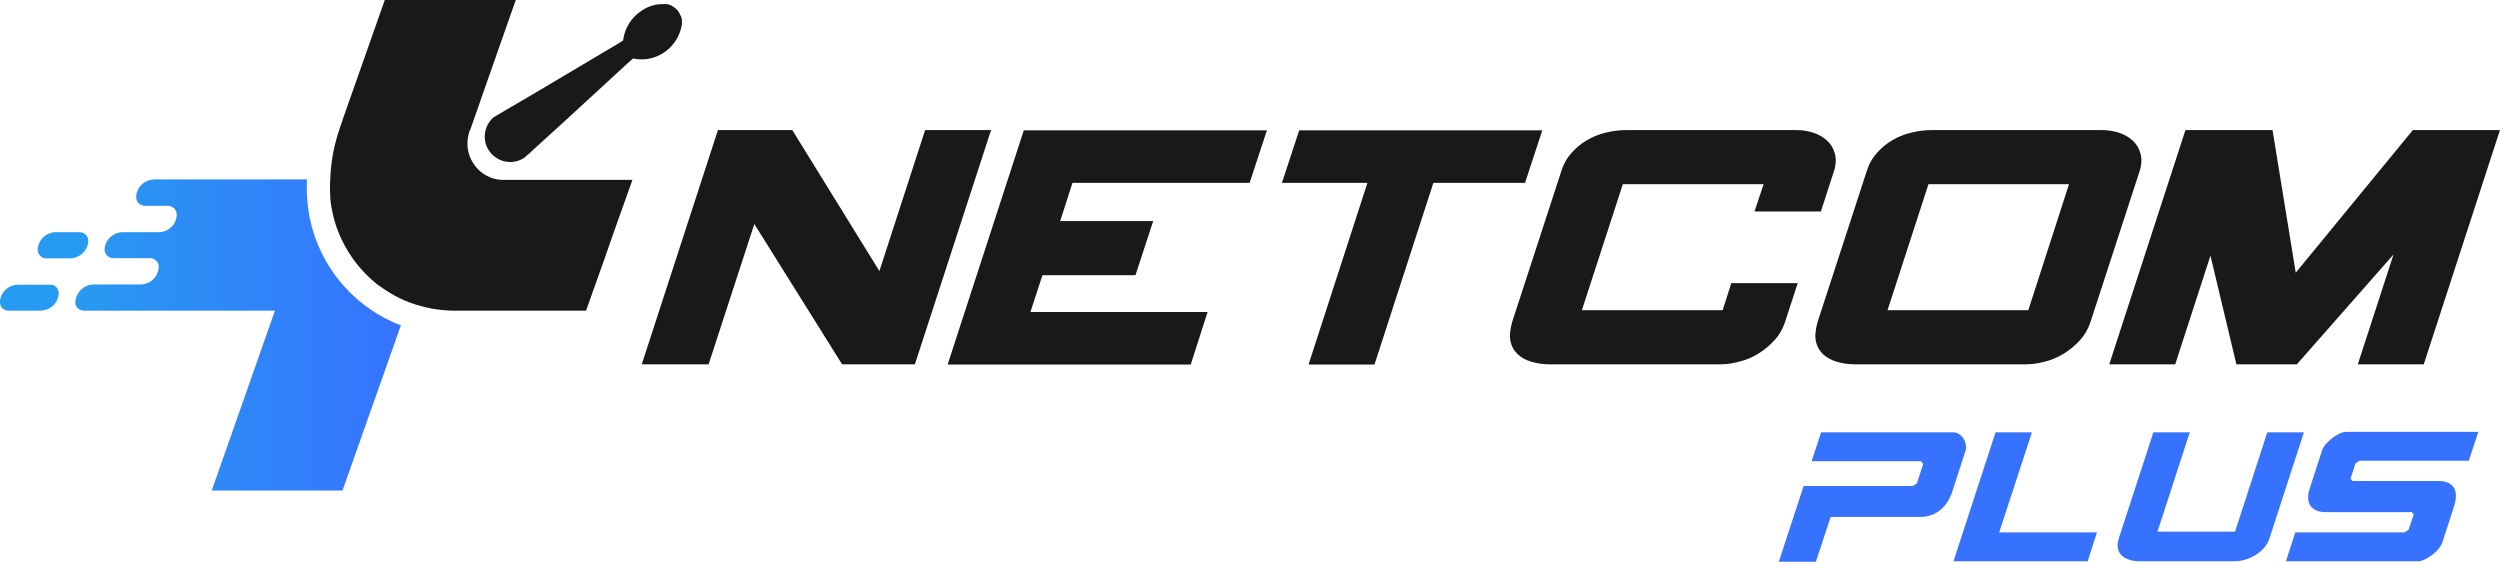 <svg xmlns="http://www.w3.org/2000/svg" xml:space="preserve" id="Capa_1" x="0" y="0" version="1.1" viewBox="0 0 1099.32 247"><style>.st0{enable-background:new}.st1{fill:#191919}</style><g id="Logos_Presentacion"><g id="Logo_D"><g id="Tipografia"><g class="st0"><path d="m331.7 98.5-20.1 61.7h-29.4l33.5-103h32.7l38.3 62 20.1-62h29l-33.5 103h-32zm118.5-41.2h106.9l-7.6 23.1h-77.9l-5.4 16.8h40.9l-7.8 23.8h-40.9l-5.3 16.2H531l-7.4 23.1H416.7zm151.1 23.1h-37.6l7.6-23.1h106.9l-7.6 23.1h-40.3l-25.9 79.9h-29zM691 67.3q3-3.45 6.9-5.7c2.6-1.5 5.3-2.6 8.3-3.3 2.9-.7 5.8-1.1 8.7-1.1H790q3.9 0 7.5 1.2c2.4.8 4.4 2 6 3.5 1.7 1.6 2.8 3.5 3.4 5.9.6 2.3.4 5-.6 7.9L800.7 93h-29.2l4-12h-61.9l-18 55.4h61.9l3.8-11.9h29.2l-5.6 17.2c-1 3-2.5 5.6-4.6 7.9s-4.5 4.3-7.1 5.9-5.4 2.8-8.3 3.5c-2.9.8-5.7 1.2-8.3 1.2h-75.2c-2.9 0-5.5-.4-7.9-1.1s-4.5-1.8-6.1-3.3-2.7-3.4-3.2-5.7-.2-5.1.7-8.4l21.5-66c1-3.3 2.5-6.1 4.6-8.4m134.3 0q3-3.45 6.9-5.7c2.6-1.5 5.3-2.6 8.3-3.3 2.9-.7 5.8-1.1 8.7-1.1h75.2q3.9 0 7.5 1.2c2.4.8 4.4 2 6 3.5 1.7 1.6 2.8 3.5 3.4 5.9.6 2.3.4 5-.6 7.9l-21.5 66c-1 3-2.5 5.6-4.6 7.9s-4.5 4.3-7.1 5.9-5.4 2.8-8.3 3.5c-2.9.8-5.7 1.2-8.3 1.2h-75.2c-2.9 0-5.5-.4-7.9-1.1s-4.5-1.8-6.1-3.3-2.7-3.4-3.2-5.7-.2-5.1.7-8.4l21.5-66c1-3.3 2.5-6.1 4.6-8.4M909.8 81H848l-18 55.4h61.9zm100.2 79.2h-26.6L972 112.4l-15.5 47.8h-29l33.5-103h38.3l10.2 62.7 51.5-62.7h38.3l-33.5 103h-29l15.7-48.3z" class="st1"/></g><path d="M793.1 213.7h48l1.8-1.1 2.8-8.7-1.1-1.1h-48l4.2-12.7H859c.9 0 1.7.3 2.5.8s1.4 1.2 1.9 2 .9 1.7 1 2.6c.2.9.2 1.8-.1 2.7l-5.9 18.2c-.7 1.9-1.5 3.6-2.5 5s-2.1 2.5-3.4 3.4c-1.2.8-2.5 1.5-3.9 1.9s-2.7.6-4 .6H805l-6.5 19.7h-16.3zm84.4-23.6h16l-14.4 44h43l-4.1 12.7h-59zm69.4 0h16l-14.2 43.7h34.1l14.2-43.7h16.1L998 236.6c-.5 1.6-1.4 3.1-2.5 4.4-1.2 1.3-2.5 2.4-3.9 3.2-1.5.9-3 1.5-4.6 2-1.6.4-3.1.6-4.6.6h-41.5c-1.6 0-3-.2-4.4-.6-1.3-.4-2.5-1-3.4-1.8s-1.5-1.9-1.8-3.1c-.3-1.3-.1-2.8.4-4.6zm72 34.5c-1.1-.4-2-1-2.7-1.9-.7-.8-1.1-2-1.2-3.3-.2-1.4.1-3 .8-5.1l5.3-16.3c.2-.8.8-1.7 1.6-2.7.8-.9 1.8-1.8 2.8-2.6s2.1-1.4 3.2-2c1.1-.5 2.1-.8 3-.8h58.1l-4.2 12.7h-48l-1.8 1.1-2.2 6.8.9 1h37.9q1.95 0 3.6.6c1.1.4 2 1 2.7 1.9.7.8 1.1 2 1.2 3.3.1 1.4-.1 3-.7 5.1l-5.3 16.3c-.3.9-.9 1.7-1.6 2.7-.8.9-1.7 1.8-2.8 2.6s-2.1 1.4-3.2 2c-1.1.5-2.1.8-3 .8h-58.1l4.1-12.7h48l1.8-1.1 2.3-6.8-.9-1h-37.9c-1.4 0-2.6-.2-3.7-.6" class="st0" style="fill:#3772ff"/></g><g id="Isotipo"><g id="Bot_Degradado"><linearGradient id="SVGID_1_" x1="34.45" x2="177.62" y1="168.6" y2="168.6" gradientTransform="matrix(1 0 0 -1 0 316)" gradientUnits="userSpaceOnUse"><stop offset="0" style="stop-color:#279af1"/><stop offset="1" style="stop-color:#3772ff"/></linearGradient><path d="m176.3 143.1-.6 1.6-25.1 71H93.1l10.3-29.3 17.5-49.8H36.5c-1.8-.2-3.3-1.7-3.4-3.5 0-.3 0-.7.1-1 .6-4 4-7 8-7h21.1c3.9-.3 7.1-3.3 7.5-7.3v-.6c0-1.9-1.6-3.5-3.5-3.7H49.4c-1.9-.2-3.3-1.7-3.4-3.6v-.6c.4-4 3.7-7 7.6-7.2h16.6c3.9-.2 7-3.2 7.5-7v-.9c-.1-1.6-1.1-3-2.7-3.5-.3-.1-.7-.1-1-.2H63.6c-.3 0-.7-.1-1-.2-1.6-.4-2.7-1.9-2.7-3.5v-.9c.5-4 3.9-6.9 7.9-7H135c-.1 1.2-.1 2.5-.1 3.8q0 9 2.4 17.7c5.6 19.7 20 35.4 39 42.7" style="fill:url(#SVGID_1_)"/><path d="M38.8 105.7v.7c-.4 3.9-3.6 6.9-7.5 7.2h-11c-2 0-3.6-1.6-3.7-3.6v-.9c.5-3.5 3.1-6.2 6.6-6.9.5-.1 1-.1 1.5-.1H35c2 0 3.7 1.6 3.8 3.6m-13 23v.9c-.5 4-3.9 6.9-7.9 7H3.3c-1.8-.2-3.3-1.7-3.3-3.6v-.7c.5-4.1 3.9-7.1 8-7.1h14.1c2-.1 3.6 1.5 3.7 3.5" style="fill:#279af1"/></g><path id="Top" d="M278.1 79.1 274 90.6l-4.1 11.5-4 11.5-4.1 11.5-4.1 11.5h-58.6c-6.4-.1-12.7-1.3-18.7-3.5l-.6-.2c-2.9-1.1-5.7-2.5-8.3-4.1-1.1-.7-2.1-1.3-3.1-2-.5-.4-1-.7-1.6-1.1-.2-.1-.4-.3-.6-.4-4.2-3.3-7.9-7.2-11-11.5-2.5-3.6-4.7-7.4-6.3-11.5-1.1-2.7-2-5.6-2.6-8.4l-.6-3c-.2-1-.3-2.1-.4-3.2-.1-1.8-.2-3.7-.2-5.6 0-.9 0-1.8.1-2.7 0-.8.1-1.6.1-2.3V77c.4-7 1.8-13.9 4.1-20.6l.6-1.8c.2-.6.5-1.3.7-1.9l-.1.1L169.2 0h57.6l-.6 1.7-9.8 27.9-4 11.4-5.6 16s0 .1-.1.1c-.2.4-.3.7-.4 1.1-.1.1-.1.3-.1.4-2.5 8.5 2.4 17.4 10.8 19.9 1.1.3 2.2.5 3.4.6h57.9z" class="st1"/><path id="Antena" d="M299.9 9.6v.5c0 .5-.1 1-.2 1.4-1.6 8.1-8.5 14.2-16.8 14.6h-.9c-1.2 0-2.4-.1-3.6-.4l-.7.6-1.8 1.6-28.6 26.3-9.9 9-.9.8-4.2 3.9h-.1l-1.4 1.3c-5.1 3.6-12 2.3-15.6-2.7-3.3-4.6-2.5-11 1.7-14.8l2.8-1.7 3.6-2.1 1-.6 11.6-6.8 33.2-19.7 3-1.8 1.6-1 .3-.2c.6-5.3 3.6-10.1 8-13 2.8-2 6.1-3 9.4-3h1.9c1.5.3 2.8 1 3.9 2 .8.7 1.4 1.6 1.8 2.5.7 1.1.9 2.2.9 3.3" class="st1"/></g></g></g></svg>